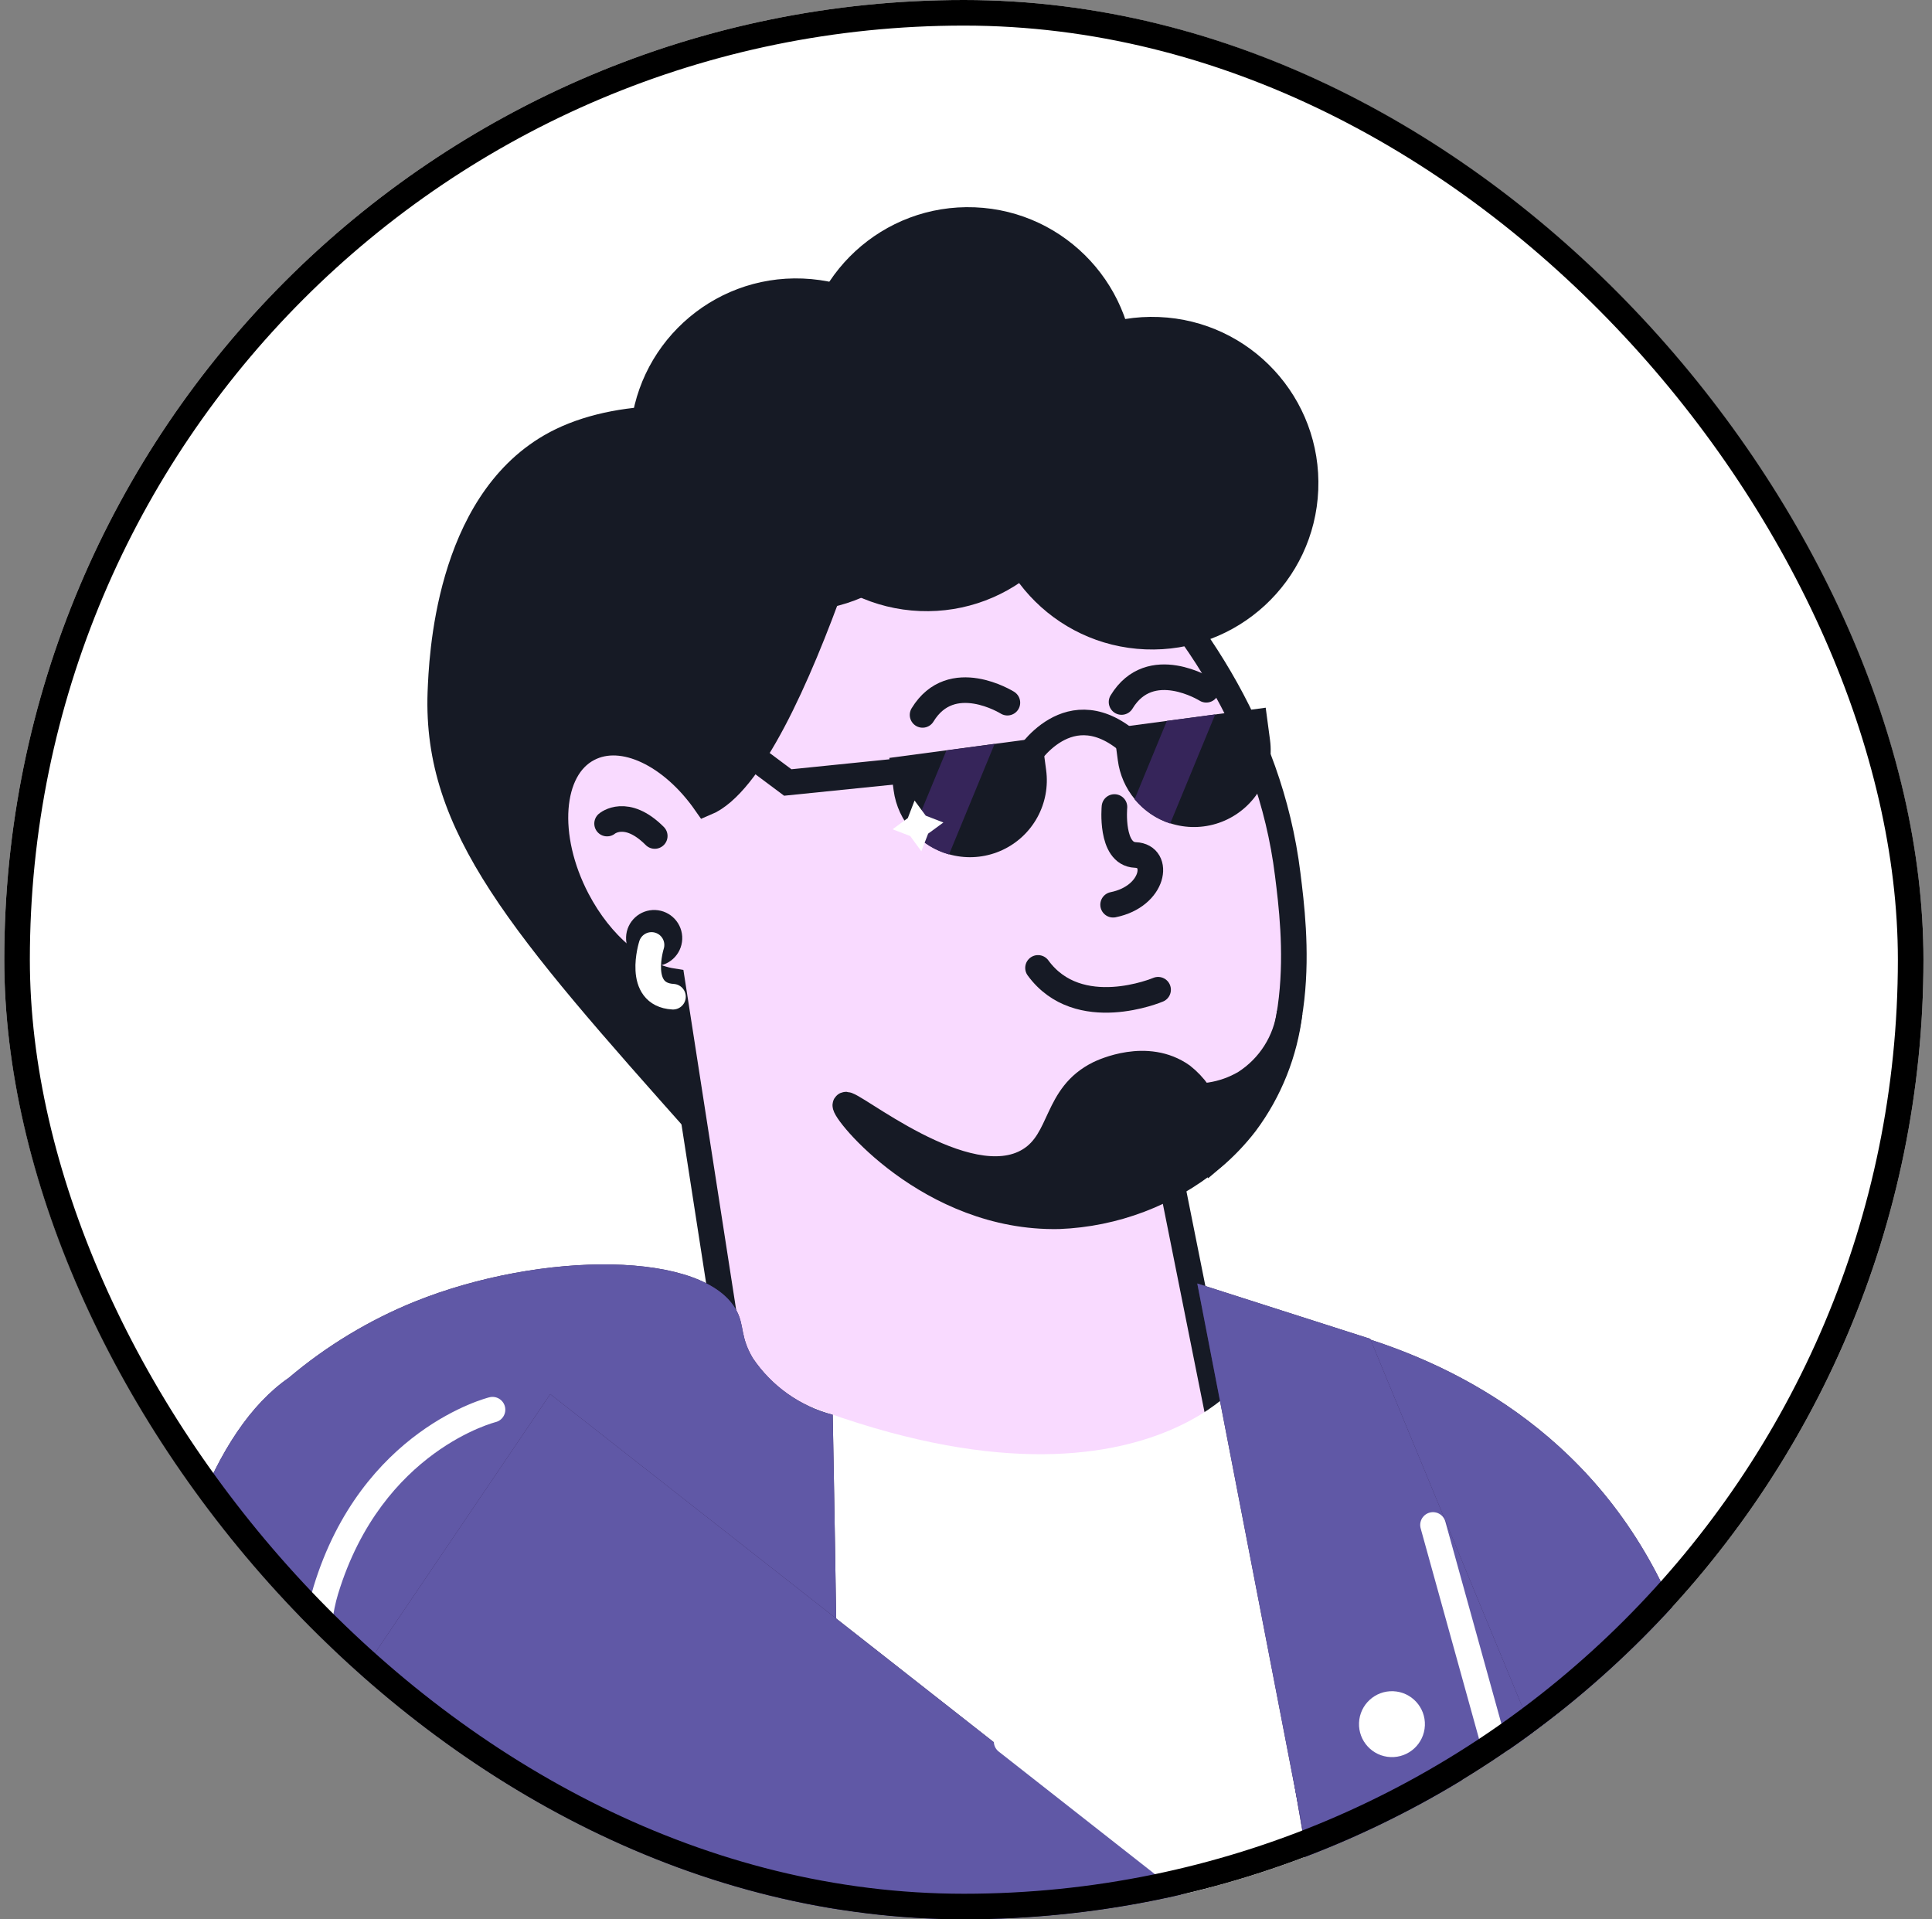 <?xml version="1.0" encoding="UTF-8"?> <svg xmlns="http://www.w3.org/2000/svg" width="151" height="150" viewBox="0 0 151 150" fill="none"><rect x="0" y="0" width="151" height="150" fill="#808080" stroke="none"/> <g clip-path="url(#clip0_607_1546)"> <rect x="0.333" width="150" height="150" rx="75" fill="white"></rect> <path d="M18.44 201.106C20.804 224.558 22.572 243.42 23.635 254.667L103.451 255.848C112.928 217.67 108.428 189.136 117.905 150.946C114.417 148.429 124.892 136.198 121.378 133.551C109.049 124.281 97.418 114.963 86.487 105.596C86.487 105.596 73.244 109.11 62.05 102.958C60.951 102.822 59.448 102.65 57.641 102.476C56.633 102.374 55.532 102.274 54.339 102.176C51.155 101.918 48.182 101.678 45.334 101.517C33.176 100.978 26.463 104.435 22.614 107.648C9.204 118.695 12.389 140.956 18.44 201.106Z" fill="white"></path> <path d="M62.741 91.351C62.283 92.022 61.615 92.523 60.842 92.775C58.386 93.412 55.675 90.568 54.107 88.819C40.019 72.985 33.03 65.07 33.419 54.093C33.525 51.492 33.948 39.007 42.518 34.024C52.304 28.335 72.916 33.58 73.967 45.13C74.705 53.501 62.741 91.351 62.741 91.351Z" fill="#161A25"></path> <path d="M100.645 68.341C101.215 72.903 102.421 82.674 96.025 89.218C94.733 90.541 93.233 91.644 91.584 92.481L97.073 119.908C92.913 125.487 86.766 129.252 79.906 130.422C73.046 131.592 65.999 130.078 60.224 126.194L52.536 76.675C49.893 76.255 46.97 73.863 45.107 70.298C42.544 65.398 42.925 60.083 45.99 58.504C48.671 57.103 52.517 58.98 55.153 62.76C62.157 59.85 69.964 29.638 69.964 29.638C74.793 32.237 97.826 45.442 100.645 68.341Z" fill="#F9DAFF" stroke="#161A25" stroke-width="2" stroke-miterlimit="10" stroke-linecap="round"></path> <path d="M47.448 64.364C47.448 64.364 48.936 63.089 51.174 65.334L47.448 64.364Z" fill="white"></path> <path d="M47.448 64.364C47.448 64.364 48.936 63.089 51.174 65.334" stroke="#161A25" stroke-width="2" stroke-miterlimit="10" stroke-linecap="round"></path> <path d="M66.074 86.349C65.81 86.743 72.645 95.26 82.762 95.053C87.106 94.882 91.277 93.303 94.646 90.554C94.928 89.371 94.867 88.133 94.468 86.984C94.069 85.836 93.35 84.826 92.395 84.073C89.638 82.121 86.184 83.767 85.883 83.911C82.436 85.612 83.069 89.063 80.463 90.67C75.563 93.684 66.369 85.891 66.074 86.349Z" fill="#161A25" stroke="#161A25" stroke-width="2" stroke-miterlimit="10"></path> <path d="M87.103 63.069C87.103 63.069 86.761 66.738 88.738 66.818C90.714 66.898 90.227 70.055 86.997 70.706" stroke="#161A25" stroke-width="2" stroke-miterlimit="10" stroke-linecap="round"></path> <path d="M90.514 77.349C90.514 77.349 84.306 79.988 81.128 75.643" stroke="#161A25" stroke-width="2" stroke-miterlimit="10" stroke-linecap="round"></path> <path d="M94.279 53.906C94.279 53.906 89.906 51.161 87.657 54.863" stroke="#161A25" stroke-width="2" stroke-miterlimit="10" stroke-linecap="round"></path> <path d="M78.735 54.915C78.735 54.915 74.363 52.17 72.105 55.871" stroke="#161A25" stroke-width="2" stroke-miterlimit="10" stroke-linecap="round"></path> <path d="M77.739 64.062C77.028 64.034 76.475 63.434 76.504 62.724C76.533 62.013 77.132 61.46 77.843 61.489C78.553 61.518 79.106 62.117 79.077 62.828C79.049 63.538 78.449 64.091 77.739 64.062Z" fill="#161A25"></path> <path d="M93.011 61.127C92.3 61.098 91.748 60.499 91.776 59.788C91.805 59.078 92.405 58.525 93.115 58.554C93.826 58.582 94.379 59.182 94.35 59.892C94.321 60.603 93.722 61.156 93.011 61.127Z" fill="#161A25"></path> <path d="M89.518 50.749C82.346 50.458 76.767 44.408 77.058 37.235C77.348 30.063 83.398 24.484 90.571 24.775C97.743 25.065 103.322 31.115 103.032 38.288C102.741 45.46 96.691 51.039 89.518 50.749Z" fill="#161A25"></path> <path d="M75.135 42.175C67.963 41.885 62.384 35.834 62.675 28.662C62.965 21.489 69.015 15.911 76.188 16.201C83.36 16.492 88.939 22.542 88.649 29.714C88.358 36.887 82.308 42.466 75.135 42.175Z" fill="#161A25"></path> <path d="M61.699 47.743C54.526 47.452 48.947 41.402 49.238 34.229C49.529 27.057 55.579 21.478 62.751 21.768C69.924 22.059 75.503 28.109 75.212 35.282C74.922 42.454 68.871 48.033 61.699 47.743Z" fill="#161A25"></path> <path d="M71.899 47.754C64.726 47.463 59.147 41.413 59.438 34.24C59.728 27.068 65.778 21.489 72.951 21.779C80.124 22.07 85.703 28.12 85.412 35.293C85.121 42.465 79.071 48.044 71.899 47.754Z" fill="#161A25"></path> <path d="M100.798 79.118C100.652 80.236 100.263 81.309 99.659 82.261C99.054 83.213 98.248 84.021 97.297 84.629C95.622 85.613 93.633 85.918 91.739 85.481L94.692 90.553C95.677 89.728 96.57 88.798 97.354 87.779C99.24 85.243 100.427 82.257 100.798 79.118Z" fill="#161A25" stroke="#161A25" stroke-width="2" stroke-miterlimit="10"></path> <path d="M51.078 74.508C50.419 74.481 49.905 73.925 49.932 73.265C49.959 72.605 50.515 72.092 51.175 72.118C51.835 72.145 52.349 72.702 52.322 73.362C52.295 74.022 51.738 74.535 51.078 74.508Z" fill="#161A25" stroke="#161A25" stroke-width="2" stroke-miterlimit="10"></path> <path d="M50.922 73.849C50.922 73.849 49.687 77.73 52.599 77.894" stroke="white" stroke-width="2" stroke-miterlimit="10" stroke-linecap="round"></path> <path d="M96.731 108.194C96.731 108.194 85.383 122.639 51.566 104.523L41.216 132.753L65.189 138.659L99.443 135.315L96.731 108.194Z" fill="white"></path> <path d="M65.083 110.565C65.083 110.565 67.201 217.36 64.279 235.847C64.279 235.847 18.145 236.114 14.882 241.211C14.882 241.211 -1.475 124.356 22.576 107.673C25.529 105.175 28.861 103.163 32.447 101.712C42.292 97.756 55.193 97.699 57.603 102.501C58.183 103.647 57.854 104.481 58.837 106.141C60.31 108.328 62.531 109.902 65.083 110.565Z" fill="#36255A"></path> <path d="M65.083 110.565C65.083 110.565 67.201 217.36 64.279 235.847C64.279 235.847 18.145 236.114 14.882 241.211C14.882 241.211 -1.475 124.356 22.576 107.673C25.529 105.175 28.861 103.163 32.447 101.712C42.292 97.756 55.193 97.699 57.603 102.501C58.183 103.647 57.854 104.481 58.837 106.141C60.31 108.328 62.531 109.902 65.083 110.565Z" fill="#6058A6"></path> <path d="M94.759 102.468L101.968 144.098L100.706 221.05L142.894 221.049C142.894 221.049 138.857 172.391 133.945 137.43C129.032 102.468 94.759 102.468 94.759 102.468Z" fill="#36255A"></path> <path d="M94.759 102.468L101.968 144.098L100.706 221.05L142.894 221.049C142.894 221.049 138.857 172.391 133.945 137.43C129.032 102.468 94.759 102.468 94.759 102.468Z" fill="#6058A6"></path> <path d="M93.576 100.306L102.046 144.098L98.381 235.303L148.773 237.45L121.02 138.331L107.092 104.631L93.576 100.306Z" fill="#36255A"></path> <path d="M93.576 100.306L102.046 144.098L98.381 235.303L148.773 237.45L121.02 138.331L107.092 104.631L93.576 100.306Z" fill="#6058A6"></path> <path d="M201.446 143.677C197.209 148.064 195.163 150.457 190.761 154.687C180.984 164.046 179.287 166.961 170.643 174.305C168.835 175.834 167.42 176.969 166.78 177.48C157.385 184.945 147.184 191.337 136.369 196.537C134.053 197.668 132.036 198.534 130.124 199.298C130.119 199.3 130.119 199.3 130.114 199.301C129.977 199.359 124.473 201.638 119.281 203.241C108.614 206.549 100.434 209.074 92.691 206.829C90.214 206.108 78.147 193.651 72.747 187.987L70.494 185.605C70.268 185.367 70.174 185.032 70.242 184.71L71.435 179.089C71.48 178.878 71.592 178.687 71.754 178.545L94.991 158.15C95.362 157.825 95.914 157.818 96.292 158.135L101.59 162.562L109.741 169.362C109.995 169.573 110.336 169.646 110.653 169.556C117.096 167.721 123.44 165.557 129.66 163.071C142.363 158.009 165.671 144.17 166.478 143.69C166.504 143.675 166.51 143.672 166.537 143.659C166.988 143.438 171.433 141.226 173.404 138.789C176.654 134.772 177.457 131.35 178.018 126.243C178.359 123.139 178.018 119.215 179.46 117.773C181.081 116.152 183.147 122.429 184.134 126.29C184.351 127.137 185.492 127.387 186.008 126.682C186.592 125.885 187.256 124.967 187.774 124.218C190.698 119.994 191.747 117.244 194.625 112.989C197.08 109.361 201.163 103.629 203.621 105.397C205.187 106.605 199.94 115.391 197.629 119.936C197.206 120.768 198.171 121.539 199.104 121.546C199.661 121.549 200.186 121.679 200.545 121.978C200.97 122.333 201.296 122.816 201.487 123.366C201.78 124.212 202.945 125.286 203.835 125.385C204.523 125.462 205.204 125.715 205.734 126.243C206.554 127.061 206.446 128.227 206.291 129.102C206.194 129.646 206.581 130.075 207.129 130.146C207.999 130.259 209.066 130.586 209.568 131.528C211.01 134.231 204.102 140.918 201.446 143.677Z" fill="#F9DAFF" stroke="#161A25" stroke-width="2" stroke-miterlimit="10" stroke-linecap="round"></path> <path d="M161.493 140.018C161.493 140.018 173.738 169.551 177.874 172.904C177.874 172.904 132.595 216.824 105.009 213.064C77.423 209.304 16.372 148.297 16.372 148.297L43.007 108.952L117.956 167.769L161.493 140.018Z" fill="#36255A"></path> <path d="M161.493 140.018C161.493 140.018 173.738 169.551 177.874 172.904C177.874 172.904 132.595 216.824 105.009 213.064C77.423 209.304 16.372 148.297 16.372 148.297L43.007 108.952L117.956 167.769L161.493 140.018Z" fill="#6058A6"></path> <path d="M118.104 167.049L118.641 167.893L118.043 168.273L117.486 167.836L118.104 167.049ZM78.058 136.889C77.624 136.548 77.548 135.92 77.889 135.485C78.23 135.051 78.859 134.975 79.293 135.316L78.058 136.889ZM129.999 160.666L118.641 167.893L117.567 166.206L128.926 158.979L129.999 160.666ZM117.486 167.836L78.058 136.889L79.293 135.316L118.721 166.263L117.486 167.836Z" fill="white"></path> <path d="M38.255 109.199C38.792 109.067 39.333 109.395 39.465 109.932C39.597 110.468 39.269 111.01 38.732 111.141L38.255 109.199ZM38.494 110.17C38.732 111.141 38.733 111.141 38.733 111.141C38.733 111.141 38.734 111.141 38.734 111.141C38.734 111.141 38.735 111.141 38.735 111.141C38.735 111.141 38.735 111.141 38.734 111.141C38.732 111.141 38.728 111.142 38.722 111.144C38.71 111.147 38.689 111.153 38.66 111.161C38.602 111.177 38.511 111.204 38.392 111.243C38.152 111.321 37.798 111.448 37.357 111.636C36.475 112.012 35.252 112.635 33.92 113.609C31.264 115.552 28.151 118.908 26.423 124.572L24.51 123.988C26.38 117.858 29.781 114.159 32.739 111.995C34.214 110.916 35.574 110.223 36.572 109.796C37.071 109.583 37.481 109.437 37.772 109.342C37.917 109.294 38.032 109.26 38.114 109.237C38.155 109.225 38.188 109.216 38.212 109.21C38.223 109.207 38.233 109.205 38.24 109.203C38.244 109.202 38.247 109.201 38.25 109.2C38.251 109.2 38.252 109.2 38.253 109.2C38.254 109.199 38.254 109.199 38.254 109.199C38.255 109.199 38.255 109.199 38.494 110.17ZM26.423 124.572C25.588 127.307 25.556 131.525 26.287 136.499C27.014 141.441 28.479 147.016 30.538 152.403C32.598 157.793 35.24 162.961 38.306 167.107C41.383 171.266 44.822 174.311 48.448 175.598L47.779 177.483C43.622 176.007 39.89 172.61 36.699 168.296C33.497 163.967 30.776 158.627 28.669 153.117C26.562 147.605 25.058 141.888 24.308 136.79C23.563 131.723 23.545 127.151 24.51 123.988L26.423 124.572Z" fill="white"></path> <path d="M111.999 119.178L117.124 137.66L111.003 143.765L110.546 155.033" stroke="white" stroke-width="2" stroke-miterlimit="10" stroke-linecap="round"></path> <path d="M108.687 137.319C107.266 137.262 106.16 136.063 106.218 134.641C106.275 133.22 107.474 132.115 108.895 132.172C110.317 132.23 111.422 133.429 111.365 134.85C111.307 136.271 110.108 137.377 108.687 137.319Z" fill="white"></path> <path d="M81.425 57.643L81.763 60.182C81.935 61.452 81.696 62.744 81.081 63.868C80.466 64.993 79.507 65.891 78.345 66.431C77.183 66.972 75.878 67.127 74.622 66.873C73.365 66.619 72.223 65.97 71.362 65.021C70.535 64.119 70.005 62.985 69.844 61.772L69.506 59.233L81.425 57.643Z" fill="#161A25"></path> <path d="M98.924 55.308L99.263 57.846C99.434 59.137 99.18 60.449 98.54 61.583C97.9 62.717 96.909 63.612 95.715 64.133C94.522 64.654 93.192 64.773 91.925 64.471C90.658 64.17 89.524 63.464 88.693 62.461C87.974 61.598 87.514 60.548 87.368 59.434L87.029 56.895L98.924 55.308Z" fill="#161A25"></path> <path d="M80.181 59.339C80.181 59.339 83.559 53.684 88.502 58.228" stroke="#161A25" stroke-width="2" stroke-miterlimit="10" stroke-linecap="round"></path> <path d="M77.737 58.135L74.174 66.778C73.081 66.473 72.095 65.866 71.332 65.025L73.969 58.649L77.737 58.135Z" fill="#36255A"></path> <path d="M94.977 55.834L91.459 64.363C90.369 64.008 89.403 63.349 88.675 62.464L91.201 56.338L94.977 55.834Z" fill="#36255A"></path> <path d="M70.3 60.265L61.57 61.153L57.883 58.398" stroke="#161A25" stroke-width="2" stroke-miterlimit="10" stroke-linecap="round"></path> <path d="M70.952 63.934L71.48 62.563L72.355 63.747L73.733 64.28L72.542 65.15L72.009 66.528L71.139 65.337L69.762 64.81L70.952 63.934Z" fill="white"></path> </g> <rect x="1.333" y="1" width="148" height="148" rx="74" stroke="black" stroke-width="2"></rect> <defs> <clipPath id="clip0_607_1546"> <rect x="0.333" width="150" height="150" rx="75" fill="white"></rect> </clipPath> </defs> </svg> 